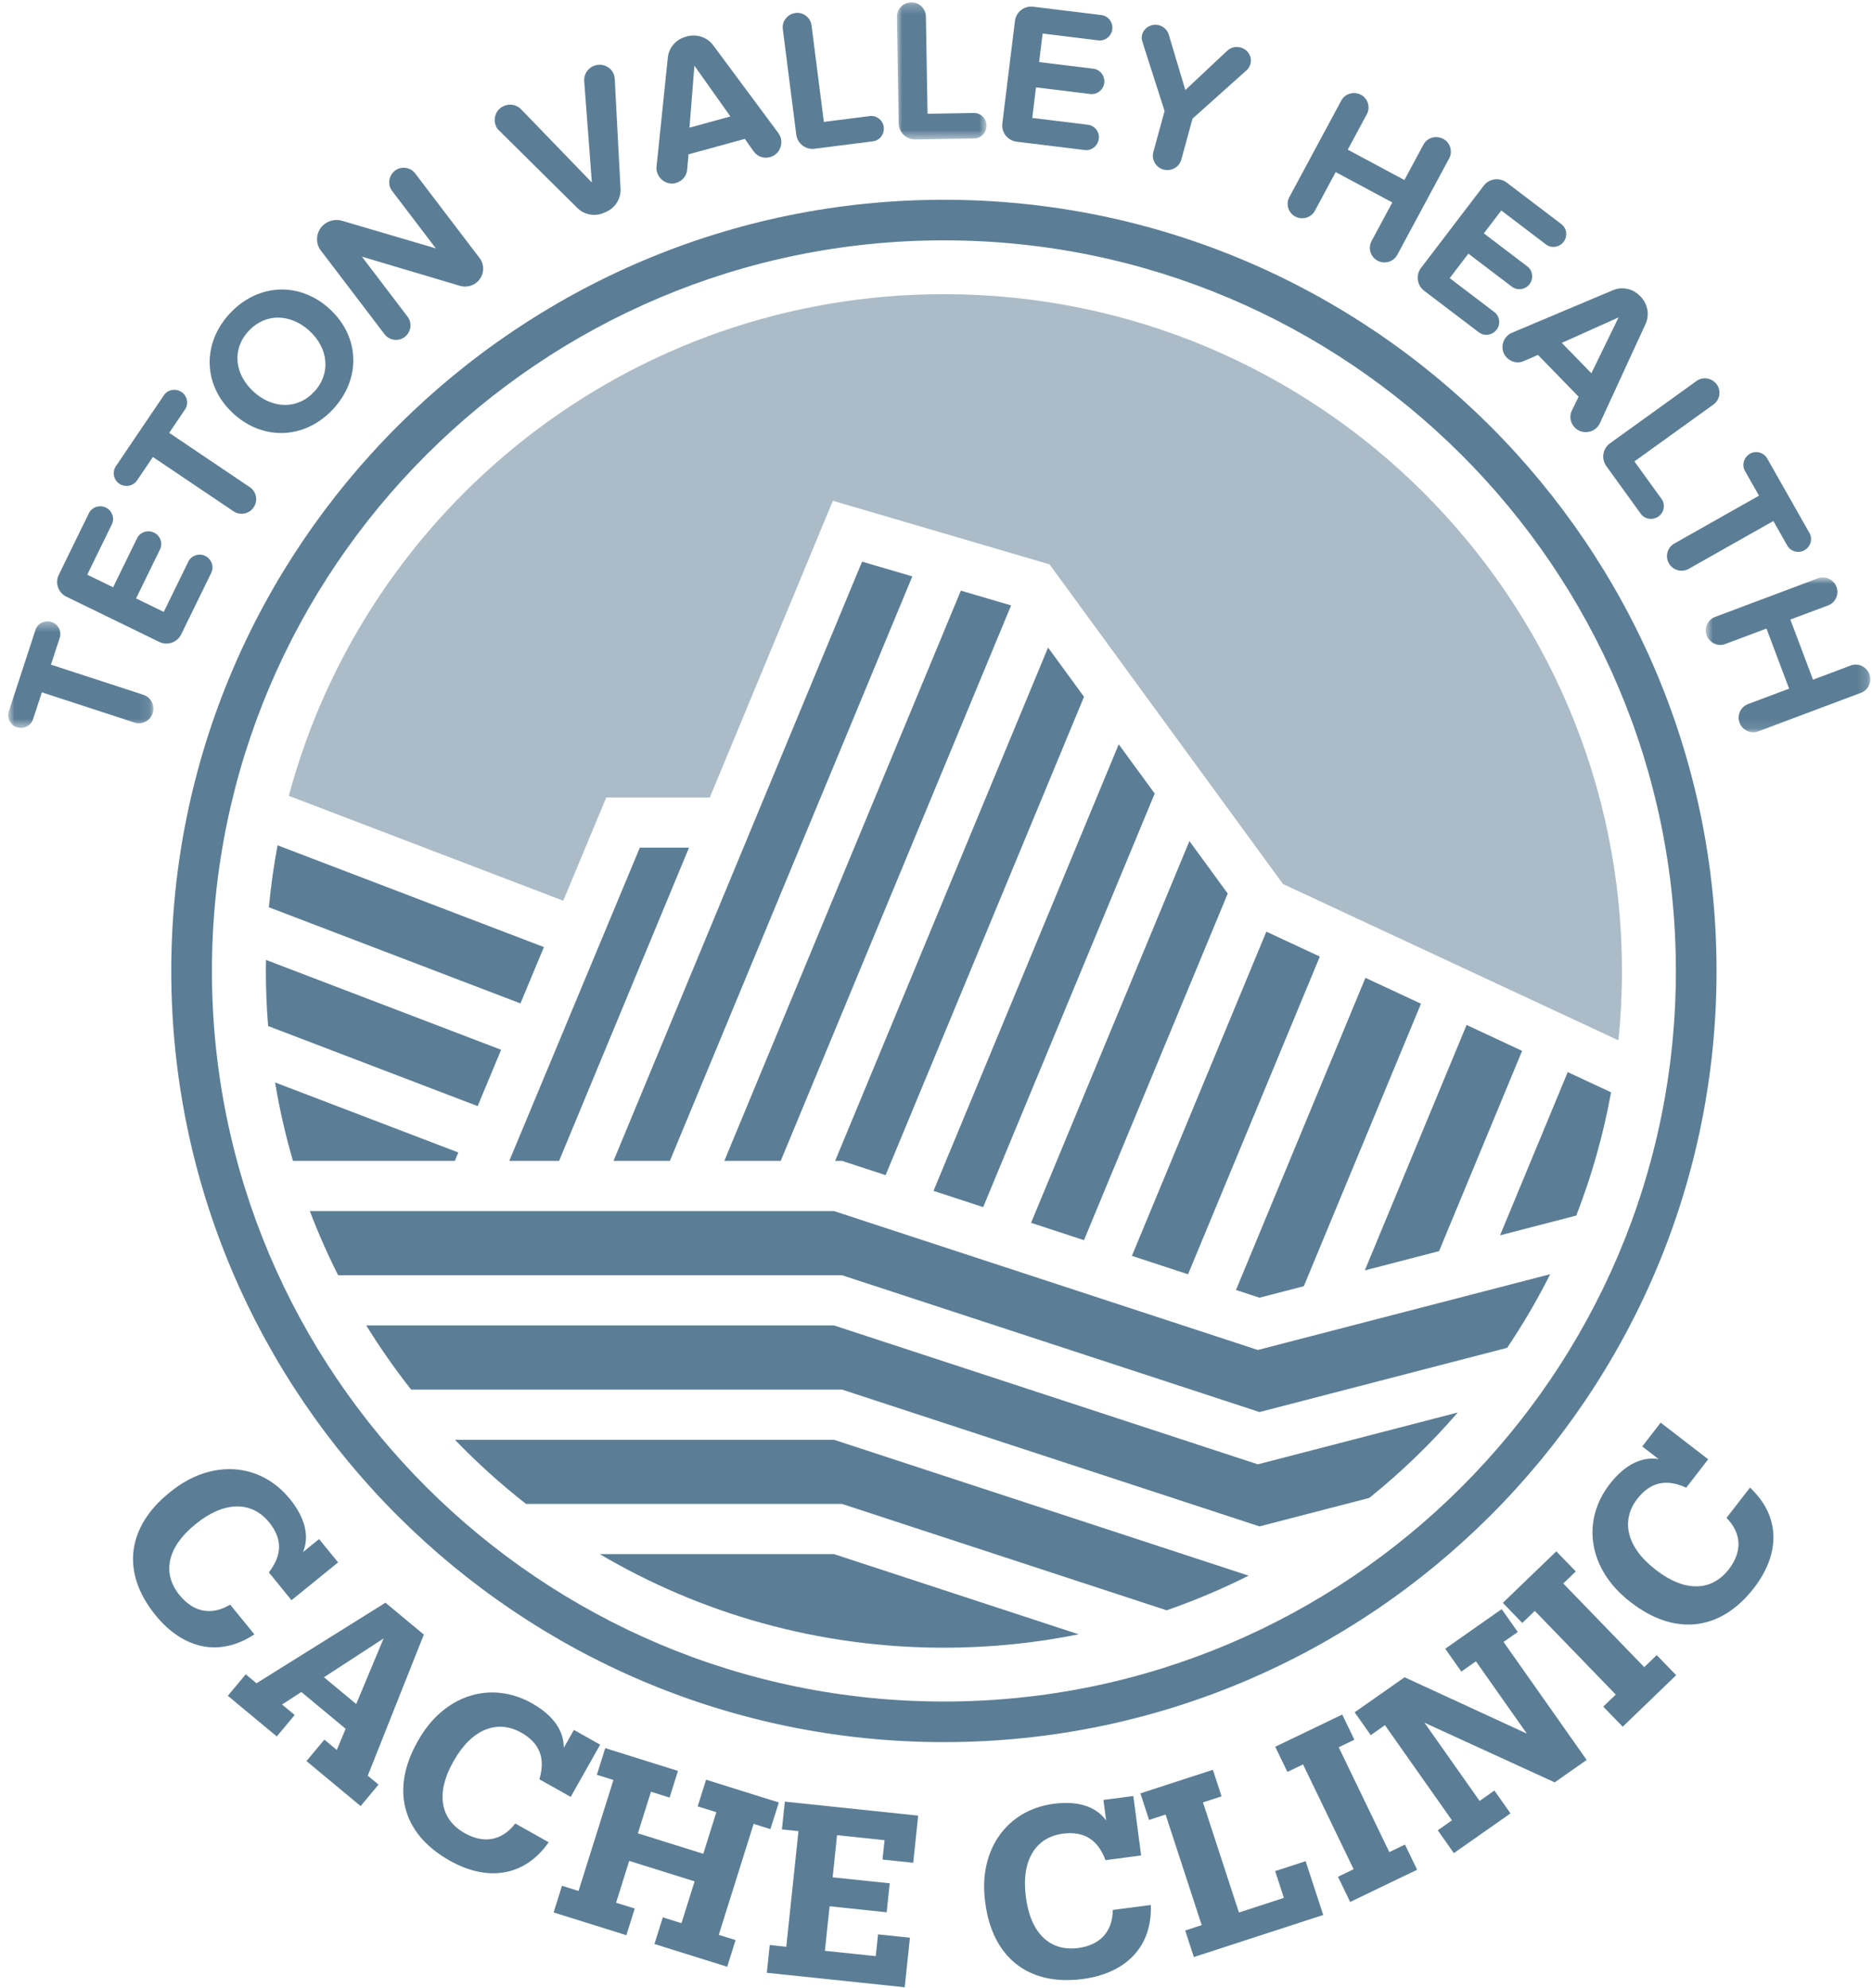 <svg width="194" height="206" viewBox="0 0 194 206" fill="none" xmlns="http://www.w3.org/2000/svg">
<path fill-rule="evenodd" clip-rule="evenodd" d="M86.548 120.31H87.267L91.778 121.789L112.339 72.212L108.613 67.11L86.548 120.31Z" fill="#5B7E96"/>
<path fill-rule="evenodd" clip-rule="evenodd" d="M106.852 126.729L112.335 128.526L127.234 92.604L123.262 87.166L106.852 126.729Z" fill="#5B7E96"/>
<path fill-rule="evenodd" clip-rule="evenodd" d="M96.743 123.416L101.887 125.102L119.664 82.24L115.937 77.138L96.743 123.416Z" fill="#5B7E96"/>
<path fill-rule="evenodd" clip-rule="evenodd" d="M75.064 120.31H80.907L104.784 62.742L99.575 61.212L75.064 120.31Z" fill="#5B7E96"/>
<path fill-rule="evenodd" clip-rule="evenodd" d="M117.301 130.154L123.121 132.061L136.777 99.135L131.236 96.553L117.301 130.154Z" fill="#5B7E96"/>
<path fill-rule="evenodd" clip-rule="evenodd" d="M141.438 131.658L149.134 129.663L157.742 108.907L151.986 106.224L141.438 131.658Z" fill="#5B7E96"/>
<path fill-rule="evenodd" clip-rule="evenodd" d="M166.958 113.203L162.469 111.11L155.454 128.024L163.353 125.976C164.941 121.89 166.158 117.619 166.958 113.203Z" fill="#5B7E96"/>
<path fill-rule="evenodd" clip-rule="evenodd" d="M128.087 133.689L130.524 134.487L135.118 133.296L147.26 104.021L141.504 101.339L128.087 133.689Z" fill="#5B7E96"/>
<path fill-rule="evenodd" clip-rule="evenodd" d="M63.58 120.31H69.423L94.546 59.736L89.338 58.207L63.58 120.31Z" fill="#5B7E96"/>
<path fill-rule="evenodd" clip-rule="evenodd" d="M58.37 93.347L62.829 82.647H73.56L85.418 54.057L85.418 54.057L86.314 51.897L108.764 58.488L132.962 91.616L167.722 107.817C167.963 105.452 168.087 103.053 168.087 100.625C168.087 61.889 136.627 30.487 97.82 30.487C65.299 30.487 37.944 52.54 29.932 82.478L58.37 93.347Z" fill="#ABBCC8"/>
<path fill-rule="evenodd" clip-rule="evenodd" d="M86.433 137.363H37.956C39.38 139.671 40.933 141.891 42.608 144.012H87.267L130.524 158.189L141.903 155.239C145.219 152.569 148.289 149.606 151.069 146.386L130.352 151.757L86.433 137.363Z" fill="#5B7E96"/>
<path fill-rule="evenodd" clip-rule="evenodd" d="M52.778 120.31H57.94L71.403 87.849H66.306L52.778 120.31Z" fill="#5B7E96"/>
<path fill-rule="evenodd" clip-rule="evenodd" d="M86.433 161.064H62.157C72.611 167.224 84.801 170.762 97.819 170.762C102.602 170.762 107.272 170.283 111.787 169.374L86.433 161.064Z" fill="#5B7E96"/>
<path fill-rule="evenodd" clip-rule="evenodd" d="M86.433 125.512H32.11C32.975 127.787 33.955 130.006 35.043 132.161H87.267L130.524 146.339L156.189 139.684C157.831 137.245 159.321 134.695 160.651 132.052L130.352 139.906L86.433 125.512Z" fill="#5B7E96"/>
<path fill-rule="evenodd" clip-rule="evenodd" d="M120.899 166.886C123.824 165.871 126.661 164.669 129.395 163.294L86.433 149.214H47.15C49.444 151.598 51.905 153.821 54.516 155.863H87.267L120.899 166.886Z" fill="#5B7E96"/>
<path fill-rule="evenodd" clip-rule="evenodd" d="M27.864 94.026L53.935 103.99L56.367 98.152L28.766 87.603C28.369 89.712 28.067 91.855 27.864 94.026Z" fill="#5B7E96"/>
<path fill-rule="evenodd" clip-rule="evenodd" d="M27.785 106.334L49.5 114.633L51.933 108.795L27.567 99.483C27.56 99.863 27.552 100.243 27.552 100.625C27.552 102.547 27.633 104.451 27.785 106.334Z" fill="#5B7E96"/>
<path fill-rule="evenodd" clip-rule="evenodd" d="M47.133 120.31L47.497 119.438L28.507 112.18C28.966 114.948 29.587 117.661 30.362 120.31H47.133Z" fill="#5B7E96"/>
<path fill-rule="evenodd" clip-rule="evenodd" d="M97.82 24.909C55.992 24.909 21.963 58.877 21.963 100.624C21.963 142.372 55.992 176.34 97.82 176.34C139.647 176.34 173.676 142.372 173.676 100.624C173.676 58.877 139.647 24.909 97.82 24.909ZM97.82 180.547C53.669 180.547 17.749 144.693 17.749 100.624C17.749 56.556 53.669 20.703 97.82 20.703C141.97 20.703 177.89 56.556 177.89 100.624C177.89 144.693 141.97 180.547 97.82 180.547Z" fill="#5B7E96"/>
<mask id="mask0" mask-type="alpha" maskUnits="userSpaceOnUse" x="0" y="64" width="16" height="12">
<path fill-rule="evenodd" clip-rule="evenodd" d="M0.849 64.394H15.898V75.434H0.849V64.394Z" fill="white"/>
</mask>
<g mask="url(#mask0)">
<path fill-rule="evenodd" clip-rule="evenodd" d="M6.193 66.092L5.278 68.882L14.867 72.01C15.65 72.267 16.084 73.118 15.821 73.921C15.564 74.704 14.712 75.135 13.927 74.88L4.339 71.75L3.425 74.539C3.201 75.221 2.456 75.6 1.731 75.364C1.068 75.146 0.69 74.4 0.914 73.72L3.68 65.273C3.898 64.609 4.643 64.233 5.348 64.461C6.031 64.684 6.409 65.43 6.193 66.092Z" fill="#5B7E96"/>
</g>
<path fill-rule="evenodd" clip-rule="evenodd" d="M21.899 59.355L18.774 65.751C18.366 66.585 17.346 66.936 16.511 66.529L6.871 61.835C6.033 61.428 5.682 60.412 6.09 59.576L9.215 53.181C9.521 52.554 10.313 52.282 10.98 52.607C11.626 52.922 11.898 53.711 11.592 54.339L9.042 59.558L11.724 60.862L14.208 55.777C14.514 55.149 15.307 54.877 15.972 55.201C16.618 55.516 16.892 56.307 16.586 56.933L14.101 62.019L16.971 63.417L19.521 58.197C19.828 57.571 20.62 57.299 21.247 57.604C21.933 57.938 22.205 58.729 21.899 59.355Z" fill="#5B7E96"/>
<path fill-rule="evenodd" clip-rule="evenodd" d="M19.179 42.428L17.536 44.859L25.892 50.49C26.575 50.95 26.757 51.887 26.284 52.586C25.824 53.268 24.885 53.45 24.201 52.991L15.844 47.36L14.201 49.791C13.799 50.385 12.978 50.545 12.347 50.119C11.769 49.729 11.609 48.91 12.011 48.314L16.99 40.953C17.38 40.375 18.201 40.218 18.815 40.63C19.41 41.031 19.57 41.852 19.179 42.428Z" fill="#5B7E96"/>
<path fill-rule="evenodd" clip-rule="evenodd" d="M25.758 34.311C23.995 36.221 24.322 38.793 26.267 40.583C28.196 42.359 30.806 42.494 32.572 40.585C34.335 38.675 34.007 36.073 32.078 34.296C30.134 32.506 27.524 32.401 25.758 34.311ZM34.53 42.389C31.646 45.51 27.298 45.729 24.171 42.85C21.046 39.971 20.915 35.627 23.799 32.506C26.697 29.37 31.047 29.151 34.174 32.03C37.299 34.909 37.43 39.253 34.53 42.389Z" fill="#5B7E96"/>
<path fill-rule="evenodd" clip-rule="evenodd" d="M49.327 29.325C48.873 29.67 48.251 29.796 47.671 29.625L37.503 26.598L42.249 32.834C42.736 33.473 42.606 34.42 41.934 34.93C41.293 35.416 40.345 35.286 39.858 34.647L33.231 25.939C32.63 25.149 32.741 23.898 33.633 23.221C34.138 22.837 34.824 22.691 35.445 22.88L45.168 25.743L40.627 19.776C40.14 19.137 40.27 18.19 40.944 17.678C41.582 17.193 42.531 17.322 43.017 17.961L49.709 26.755C50.285 27.51 50.186 28.673 49.327 29.325Z" fill="#5B7E96"/>
<path fill-rule="evenodd" clip-rule="evenodd" d="M63.706 8.171L64.308 19.555C64.369 20.567 63.758 21.534 62.851 21.937L62.581 22.059C61.674 22.464 60.545 22.273 59.83 21.551L51.715 13.517C51.57 13.399 51.472 13.234 51.395 13.059C51.083 12.366 51.335 11.374 52.205 10.988C52.804 10.72 53.527 10.836 53.998 11.32L61.336 18.916L60.543 8.401C60.487 7.756 60.874 7.121 61.472 6.855C62.34 6.467 63.251 6.894 63.578 7.625C63.655 7.799 63.694 7.991 63.706 8.171Z" fill="#5B7E96"/>
<path fill-rule="evenodd" clip-rule="evenodd" d="M71.963 6.808L71.451 13.232L75.693 12.068L71.963 6.808ZM79.793 16.286C79.182 16.454 78.51 16.244 78.123 15.716L77.19 14.394L71.356 15.995L71.208 17.611C71.148 18.263 70.677 18.786 70.046 18.96C69.127 19.212 68.303 18.606 68.089 17.832C68.038 17.65 68.008 17.461 68.04 17.255L69.208 5.966C69.304 4.954 70.053 4.092 71.011 3.829C72.029 3.462 73.238 3.788 73.899 4.678L80.664 13.792C80.775 13.959 80.867 14.13 80.918 14.313C81.124 15.067 80.732 16.029 79.793 16.286Z" fill="#5B7E96"/>
<path fill-rule="evenodd" clip-rule="evenodd" d="M90.475 14.645L84.411 15.416C83.489 15.534 82.636 14.876 82.52 13.954L81.123 3.003C81.021 2.206 81.607 1.45 82.446 1.344C83.243 1.242 83.999 1.827 84.101 2.624L85.378 12.634L90.141 12.029C90.834 11.94 91.495 12.452 91.583 13.144C91.679 13.898 91.166 14.559 90.475 14.645Z" fill="#5B7E96"/>
<mask id="mask1" mask-type="alpha" maskUnits="userSpaceOnUse" x="92" y="0" width="11" height="15">
<path fill-rule="evenodd" clip-rule="evenodd" d="M92.948 0.243H102.237V14.454H92.948V0.243Z" fill="white"/>
</mask>
<g mask="url(#mask1)">
<path fill-rule="evenodd" clip-rule="evenodd" d="M100.969 14.351L94.855 14.454C93.923 14.469 93.149 13.721 93.134 12.791L92.948 1.747C92.935 0.944 93.602 0.258 94.447 0.243C95.253 0.23 95.94 0.896 95.953 1.698L96.122 11.792L100.924 11.712C101.623 11.701 102.226 12.282 102.237 12.979C102.248 13.74 101.666 14.34 100.969 14.351Z" fill="#5B7E96"/>
</g>
<path fill-rule="evenodd" clip-rule="evenodd" d="M112.429 15.551L105.347 14.683C104.423 14.568 103.76 13.721 103.873 12.799L105.182 2.167C105.297 1.242 106.145 0.581 107.071 0.695L114.151 1.563C114.844 1.647 115.361 2.307 115.271 3.042C115.182 3.754 114.521 4.27 113.828 4.183L108.05 3.475L107.685 6.433L113.318 7.123C114.011 7.209 114.527 7.867 114.435 8.602C114.349 9.314 113.688 9.83 112.995 9.745L107.364 9.054L106.974 12.222L112.75 12.93C113.445 13.014 113.96 13.674 113.875 14.366C113.784 15.121 113.122 15.637 112.429 15.551Z" fill="#5B7E96"/>
<path fill-rule="evenodd" clip-rule="evenodd" d="M129.189 7.28L123.585 12.293L122.42 16.548C122.208 17.32 121.376 17.794 120.561 17.572C119.785 17.36 119.312 16.531 119.524 15.757L120.689 11.504L118.384 4.311C118.298 4.067 118.304 3.807 118.369 3.563C118.548 2.911 119.303 2.395 120.12 2.618C120.569 2.74 120.976 3.093 121.124 3.593L122.839 9.333L127.175 5.265C127.557 4.911 128.073 4.789 128.563 4.922C129.399 5.151 129.771 5.951 129.587 6.624C129.519 6.868 129.392 7.095 129.189 7.28Z" fill="#5B7E96"/>
<path fill-rule="evenodd" clip-rule="evenodd" d="M142.752 27.01C142.025 26.622 141.749 25.707 142.138 24.982L144.29 20.981L138.421 17.836L136.259 21.853C135.878 22.56 134.962 22.835 134.216 22.436C133.508 22.057 133.232 21.143 133.613 20.436L139.007 10.411C139.386 9.704 140.303 9.429 141.049 9.828C141.757 10.207 142.033 11.121 141.653 11.828L139.672 15.511L145.541 18.657L147.522 14.975C147.902 14.268 148.818 13.993 149.582 14.402C150.29 14.782 150.566 15.697 150.187 16.404L144.803 26.41C144.414 27.136 143.498 27.411 142.752 27.01Z" fill="#5B7E96"/>
<path fill-rule="evenodd" clip-rule="evenodd" d="M153.263 34.446L147.586 30.133C146.846 29.569 146.701 28.504 147.265 27.764L153.766 19.24C154.33 18.5 155.398 18.355 156.14 18.919L161.816 23.233C162.372 23.654 162.484 24.483 162.035 25.072C161.6 25.643 160.77 25.756 160.214 25.334L155.581 21.814L153.774 24.185L158.287 27.615C158.843 28.037 158.955 28.866 158.507 29.454C158.071 30.026 157.241 30.139 156.685 29.717L152.17 26.287L150.234 28.824L154.865 32.345C155.421 32.767 155.534 33.597 155.111 34.15C154.649 34.756 153.819 34.868 153.263 34.446Z" fill="#5B7E96"/>
<path fill-rule="evenodd" clip-rule="evenodd" d="M167.741 32.89L161.853 35.535L164.918 38.684L167.741 32.89ZM163.19 44.3C162.749 43.847 162.609 43.159 162.886 42.565L163.596 41.114L159.384 36.782L157.893 37.432C157.292 37.691 156.606 37.532 156.15 37.063C155.487 36.383 155.62 35.368 156.197 34.81C156.334 34.677 156.486 34.56 156.681 34.489L167.153 30.075C168.087 29.672 169.204 29.912 169.897 30.622C170.708 31.336 171.005 32.549 170.541 33.558L165.799 43.862C165.707 44.04 165.6 44.203 165.463 44.334C164.901 44.878 163.868 44.998 163.19 44.3Z" fill="#5B7E96"/>
<path fill-rule="evenodd" clip-rule="evenodd" d="M170.043 53.254L166.466 48.303C165.921 47.547 166.092 46.486 166.847 45.943L175.826 39.477C176.477 39.009 177.424 39.161 177.92 39.847C178.389 40.497 178.237 41.442 177.584 41.911L169.379 47.819L172.19 51.709C172.598 52.275 172.464 53.1 171.897 53.508C171.279 53.953 170.453 53.82 170.043 53.254Z" fill="#5B7E96"/>
<path fill-rule="evenodd" clip-rule="evenodd" d="M185.225 56.549L183.777 53.996L175.001 58.956C174.284 59.361 173.362 59.106 172.945 58.371C172.539 57.655 172.795 56.734 173.512 56.33L182.288 51.37L180.84 48.816C180.487 48.192 180.711 47.386 181.372 47.013C181.98 46.67 182.786 46.893 183.141 47.517L187.526 55.248C187.87 55.855 187.646 56.66 187.002 57.023C186.377 57.377 185.569 57.154 185.225 56.549Z" fill="#5B7E96"/>
<mask id="mask2" mask-type="alpha" maskUnits="userSpaceOnUse" x="176" y="59" width="18" height="17">
<path fill-rule="evenodd" clip-rule="evenodd" d="M176.77 59.839H193.831V75.89H176.77V59.839Z" fill="white"/>
</mask>
<g mask="url(#mask2)">
<path fill-rule="evenodd" clip-rule="evenodd" d="M180.275 74.901C179.984 74.129 180.38 73.259 181.152 72.968L185.411 71.369L183.064 65.14L178.786 66.748C178.033 67.031 177.159 66.636 176.861 65.845C176.579 65.093 176.973 64.223 177.727 63.94L188.403 59.931C189.154 59.648 190.027 60.043 190.326 60.832C190.61 61.584 190.214 62.456 189.46 62.739L185.539 64.21L187.887 70.439L191.808 68.966C192.561 68.683 193.434 69.079 193.739 69.888C194.022 70.64 193.628 71.51 192.875 71.793L182.219 75.795C181.445 76.085 180.574 75.692 180.275 74.901Z" fill="#5B7E96"/>
</g>
<path fill-rule="evenodd" clip-rule="evenodd" d="M16.118 167.396C12.432 162.866 13.273 158.166 17.521 154.721L17.677 154.595C21.846 151.214 26.93 151.527 30.034 155.339C31.738 157.431 32.036 159.342 31.4 160.854L33.068 159.501L35.038 161.921L30.207 165.839L27.86 162.954C29.233 161.197 29.302 159.503 27.884 157.759C26.102 155.572 23.264 155.527 20.316 157.919L20.22 157.997C17.348 160.324 16.749 163.029 18.608 165.314C20.012 167.037 21.863 167.494 23.854 166.298L26.359 169.378C22.657 171.831 18.892 170.804 16.118 167.396Z" fill="#5B7E96"/>
<path fill-rule="evenodd" clip-rule="evenodd" d="M39.753 169.801L33.573 173.824L36.916 176.6L39.753 169.801ZM23.61 175.745L25.465 173.52L26.581 174.447L39.947 166.099L43.924 169.402L38.112 184.024L39.227 184.949L37.372 187.175L31.76 182.513L33.616 180.288L34.902 181.358L35.82 179.165L31.227 175.35L29.233 176.649L30.54 177.734L28.684 179.96L23.61 175.745Z" fill="#5B7E96"/>
<path fill-rule="evenodd" clip-rule="evenodd" d="M46.608 192.83C41.513 189.966 40.568 185.285 43.256 180.524L43.353 180.351C45.99 175.678 50.836 174.107 55.125 176.52C57.476 177.841 58.456 179.51 58.421 181.15L59.474 179.281L62.196 180.811L59.142 186.222L55.899 184.399C56.53 182.263 55.972 180.661 54.011 179.559C51.551 178.175 48.896 179.172 47.031 182.475L46.969 182.584C45.154 185.801 45.588 188.536 48.157 189.981C50.096 191.07 51.989 190.817 53.399 188.978L56.862 190.924C54.321 194.562 50.439 194.986 46.608 192.83Z" fill="#5B7E96"/>
<path fill-rule="evenodd" clip-rule="evenodd" d="M57.373 198.197L58.24 195.434L59.957 195.972L63.572 184.47L61.854 183.932L62.723 181.17L70.262 183.531L69.394 186.292L67.461 185.688L66.106 189.998L72.882 192.12L74.236 187.808L72.303 187.205L73.171 184.441L80.711 186.801L79.841 189.565L78.1 189.019L74.487 200.52L76.228 201.065L75.361 203.828L67.822 201.468L68.69 198.705L70.622 199.31L71.984 194.977L65.208 192.855L63.846 197.189L65.779 197.794L64.911 200.557L57.373 198.197Z" fill="#5B7E96"/>
<path fill-rule="evenodd" clip-rule="evenodd" d="M79.77 201.575L81.485 201.755L82.747 189.773L81.032 189.593L81.335 186.714L95.153 188.164L94.639 193.051L91.457 192.718L91.669 190.708L86.747 190.191L86.289 194.558L92.203 195.179L91.888 198.18L85.972 197.56L85.487 202.175L90.755 202.726L90.993 200.469L94.299 200.816L93.758 205.952L79.468 204.452L79.77 201.575Z" fill="#5B7E96"/>
<path fill-rule="evenodd" clip-rule="evenodd" d="M112.202 205.097C106.399 205.857 102.829 202.675 102.115 197.254L102.089 197.057C101.388 191.736 104.322 187.574 109.207 186.935C111.884 186.583 113.672 187.33 114.63 188.665L114.35 186.537L117.449 186.131L118.26 192.292L114.566 192.778C113.787 190.69 112.375 189.741 110.144 190.033C107.342 190.401 105.815 192.791 106.311 196.553L106.326 196.677C106.808 200.34 108.803 202.269 111.729 201.886C113.935 201.596 115.299 200.259 115.321 197.94L119.263 197.423C119.419 201.86 116.566 204.524 112.202 205.097Z" fill="#5B7E96"/>
<path fill-rule="evenodd" clip-rule="evenodd" d="M122.824 200.068L124.535 199.511L120.794 188.052L119.081 188.609L118.184 185.857L125.694 183.414L126.593 186.166L124.668 186.792L128.394 198.205L133.052 196.688L132.147 193.912L135.307 192.885L137.129 198.459L123.722 202.82L122.824 200.068Z" fill="#5B7E96"/>
<path fill-rule="evenodd" clip-rule="evenodd" d="M139.92 197.11L138.66 194.5L140.282 193.72L135.039 182.856L133.416 183.636L132.156 181.026L139.097 177.689L140.357 180.299L138.735 181.079L143.978 191.944L145.601 191.164L146.861 193.773L139.92 197.11Z" fill="#5B7E96"/>
<path fill-rule="evenodd" clip-rule="evenodd" d="M156.536 187.932L150.666 192.052L148.998 189.683L150.47 188.65L143.526 178.79L142.053 179.823L140.385 177.455L145.559 173.824L158.23 179.665L152.955 172.173L151.441 173.235L149.774 170.868L155.622 166.763L157.29 169.13L155.817 170.163L164.43 182.393L161.117 184.717L147.625 178.537L153.335 186.64L154.867 185.565L156.536 187.932Z" fill="#5B7E96"/>
<path fill-rule="evenodd" clip-rule="evenodd" d="M168.165 178.951L166.15 176.868L167.446 175.62L159.055 166.948L157.759 168.197L155.744 166.114L161.284 160.774L163.301 162.856L162.005 164.105L170.396 172.776L171.69 171.528L173.705 173.61L168.165 178.951Z" fill="#5B7E96"/>
<path fill-rule="evenodd" clip-rule="evenodd" d="M181.764 164.575C178.186 169.194 173.409 169.449 169.076 166.107L168.918 165.985C164.667 162.705 163.808 157.692 166.821 153.802C168.471 151.671 170.269 150.941 171.889 151.215L170.188 149.903L172.1 147.436L177.024 151.236L174.746 154.177C172.72 153.243 171.05 153.564 169.673 155.341C167.946 157.572 168.55 160.341 171.557 162.659L171.657 162.736C174.582 164.995 177.358 164.959 179.163 162.631C180.523 160.873 180.545 158.966 178.925 157.307L181.357 154.168C184.596 157.204 184.455 161.1 181.764 164.575Z" fill="#5B7E96"/>
</svg>
